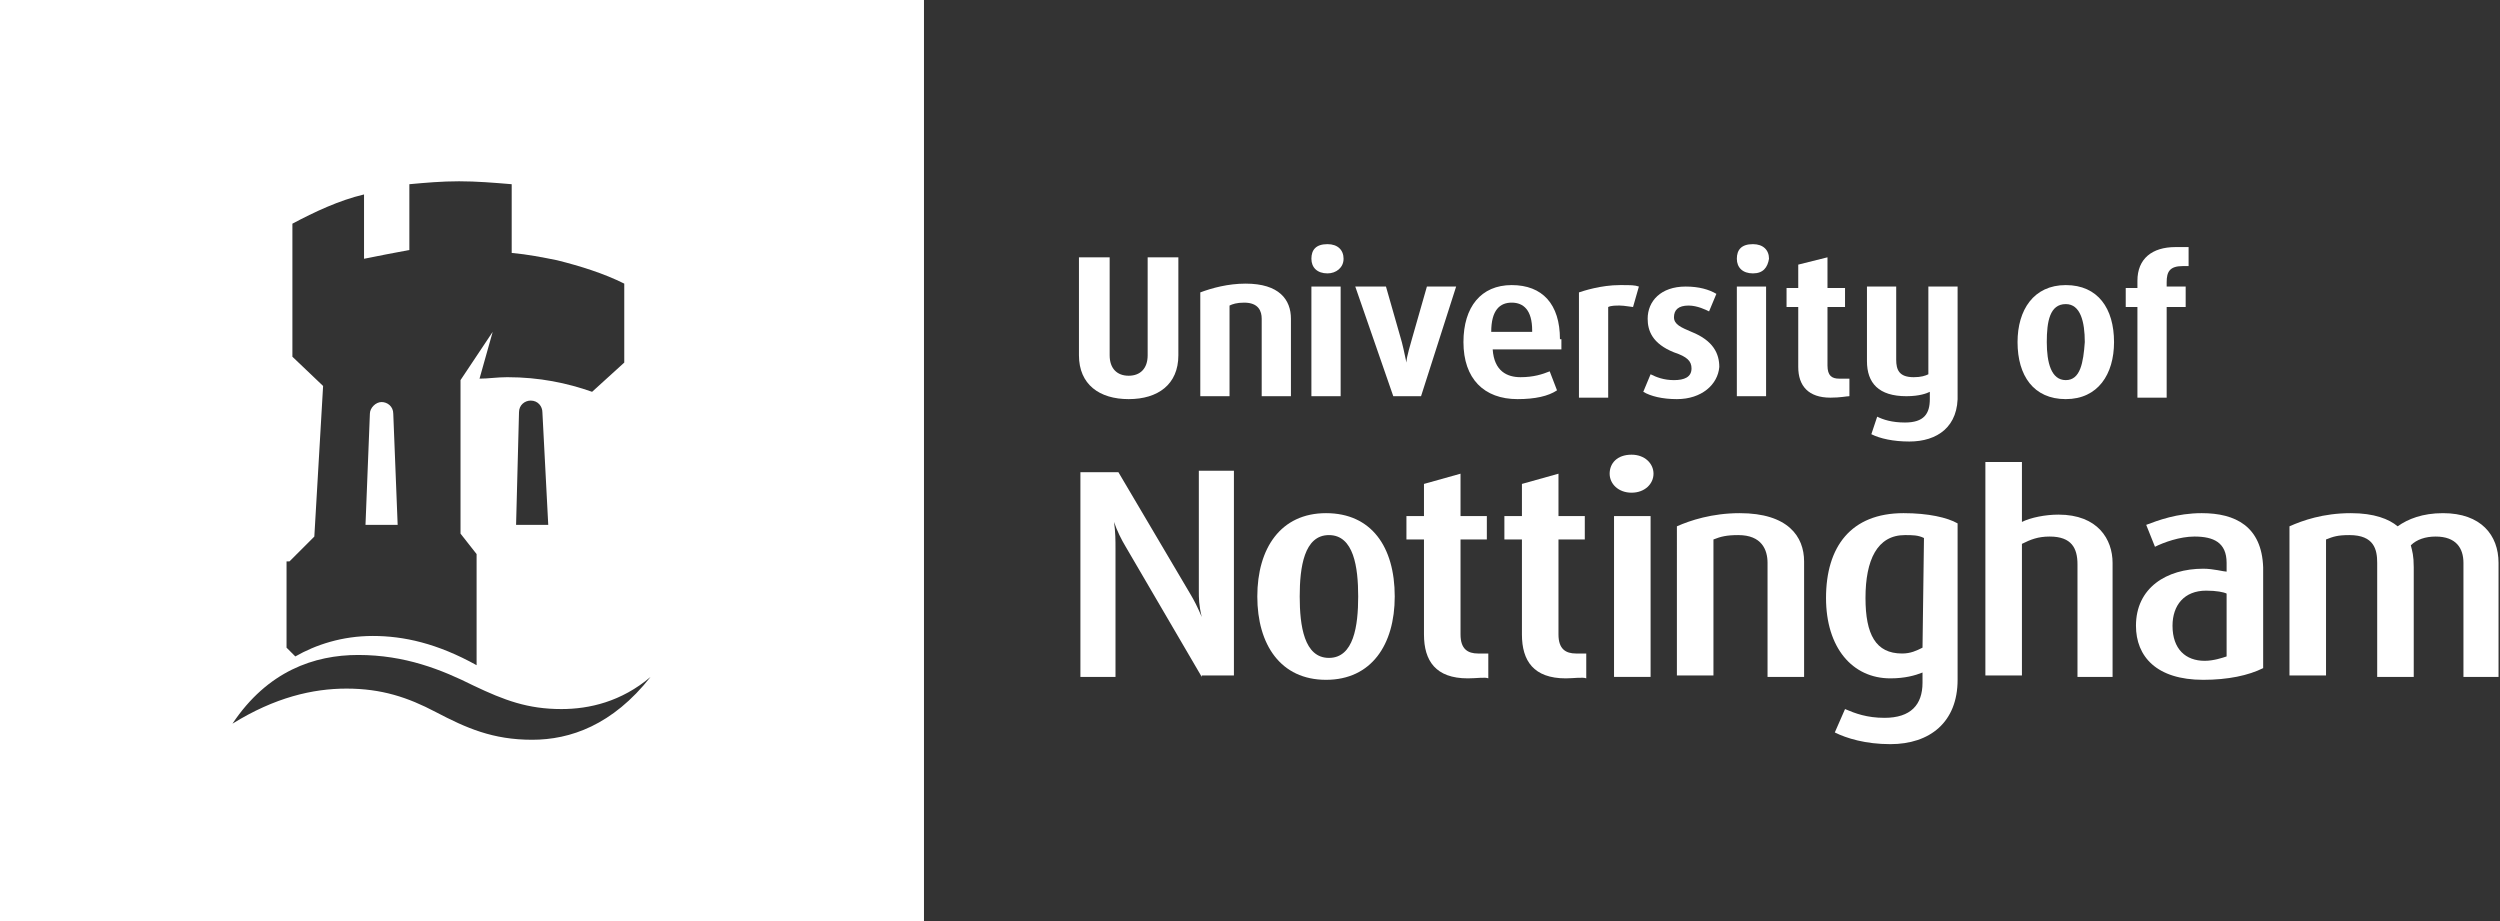<?xml version="1.0" encoding="utf-8"?>
<!-- Generator: Adobe Illustrator 27.8.0, SVG Export Plug-In . SVG Version: 6.00 Build 0)  -->
<svg version="1.1" id="Layer_1" xmlns="http://www.w3.org/2000/svg" xmlns:xlink="http://www.w3.org/1999/xlink" x="0px" y="0px"
	 viewBox="0 0 171 63" style="enable-background:new 0 0 171 63;" xml:space="preserve">
<rect x="0" y="0" width="171" height="63" fill="#333333" stroke="none"/>
<style type="text/css">
	.st0{fill:#FFFFFF;}
</style>
<path class="st0" d="M168.5,46.3v-7.8c0-1-0.5-1.8-1.9-1.8c-0.7,0-1.3,0.2-1.7,0.6c0.1,0.4,0.2,0.7,0.2,1.5v7.5h-2.5v-7.8
	c0-0.9-0.2-1.9-1.9-1.9c-0.8,0-1.1,0.1-1.6,0.3v9.3h-2.5V36c0.9-0.4,2.3-0.9,4.2-0.9c1.6,0,2.6,0.4,3.2,0.9c0.7-0.5,1.7-0.9,3.1-0.9
	c2.6,0,3.8,1.5,3.8,3.4v7.8L168.5,46.3L168.5,46.3z"/>
<path class="st0" d="M142.1,46.3v-7.7c0-1.1-0.4-1.9-1.9-1.9c-0.8,0-1.3,0.2-1.9,0.5v9h-2.5V31.6h2.5v4.1c0.6-0.3,1.6-0.5,2.5-0.5
	c2.7,0,3.7,1.7,3.7,3.3v7.8H142.1z"/>
<path class="st0" d="M111.6,33.7c-0.9,0-1.5-0.6-1.5-1.3c0-0.7,0.5-1.3,1.5-1.3c0.9,0,1.5,0.6,1.5,1.3
	C113.1,33.1,112.5,33.7,111.6,33.7z"/>
<path class="st0" d="M120.9,46.3v-7.8c0-0.9-0.4-1.9-2-1.9c-0.8,0-1.2,0.1-1.7,0.3v9.3h-2.5V36c0.9-0.4,2.4-0.9,4.3-0.9
	c3.3,0,4.4,1.6,4.4,3.3v7.9H120.9z"/>
<path class="st0" d="M110.4,46.3v-11h2.5v11H110.4z"/>
<path class="st0" d="M107.1,46.4c-2.2,0-3-1.2-3-3v-6.5h-1.2v-1.6h1.2v-2.2l2.5-0.7v2.9h1.8v1.6h-1.8v6.5c0,1,0.5,1.3,1.2,1.3
	c0.2,0,0.5,0,0.7,0v1.7C108.3,46.3,107.6,46.4,107.1,46.4z"/>
<path class="st0" d="M100.4,46.4c-2.2,0-3-1.2-3-3v-6.5h-1.2v-1.6h1.2v-2.2l2.5-0.7v2.9h1.8v1.6h-1.8v6.5c0,1,0.5,1.3,1.2,1.3
	c0.2,0,0.5,0,0.7,0v1.7C101.6,46.3,101,46.4,100.4,46.4z"/>
<path class="st0" d="M82.2,46.3L77,37.4c-0.3-0.5-0.6-1.1-0.8-1.7h0c0.1,0.7,0.1,1.3,0.1,1.8v8.8h-2.4v-14h2.6l4.9,8.3
	c0.3,0.5,0.5,0.9,0.8,1.6h0C82,41.4,82,40.9,82,40.4v-8.2h2.4v14H82.2z"/>
<path class="st0" d="M150.6,35.1c-1.7,0-3,0.5-3.8,0.8l0.6,1.5c0.6-0.3,1.7-0.7,2.7-0.7c1.3,0,2.2,0.4,2.2,1.8v0.6
	c-0.2,0-0.9-0.2-1.6-0.2c-2.5,0-4.6,1.3-4.6,3.9c0,2.1,1.4,3.7,4.6,3.7c1.7,0,3.1-0.3,4.1-0.8v-6.9C154.7,36,152.9,35.1,150.6,35.1z
	 M152.3,44.9c-0.3,0.1-0.9,0.3-1.5,0.3c-1.3,0-2.2-0.8-2.2-2.4c0-1.4,0.8-2.4,2.3-2.4c0.7,0,1.2,0.1,1.4,0.2L152.3,44.9L152.3,44.9z
	"/>
<path class="st0" d="M130.2,35.1c-3.6,0-5.3,2.3-5.3,5.8c0,3.4,1.8,5.5,4.4,5.5c1,0,1.7-0.2,2.2-0.4v0.7c0,1.5-0.8,2.4-2.6,2.4
	c-1.2,0-2-0.3-2.7-0.6l-0.7,1.6c0.8,0.4,2.1,0.8,3.8,0.8c2.7,0,4.6-1.5,4.6-4.4V35.8C133.2,35.4,131.9,35.1,130.2,35.1z M131.5,44.3
	c-0.4,0.2-0.8,0.4-1.4,0.4c-1.8,0-2.5-1.3-2.5-3.8c0-2.6,0.8-4.3,2.7-4.3c0.5,0,0.9,0,1.3,0.2L131.5,44.3L131.5,44.3z"/>
<path class="st0" d="M90.7,35.1c-3.1,0-4.7,2.4-4.7,5.7c0,3.3,1.6,5.7,4.7,5.7c3.1,0,4.7-2.4,4.7-5.7C95.4,37.4,93.8,35.1,90.7,35.1
	z M90.9,45c-1.7,0-2-2.2-2-4.2c0-2,0.3-4.2,2-4.2c1.7,0,2,2.2,2,4.2C92.9,42.8,92.6,45,90.9,45z"/>
<path class="st0" d="M149.3,18.2c-0.9,0-1.1,0.4-1.1,1.1v0.3h1.3V21h-1.3v6.2h-2V21h-0.8v-1.3h0.8v-0.5c0-1.5,1-2.3,2.6-2.3
	c0.3,0,0.6,0,0.9,0v1.3L149.3,18.2L149.3,18.2z"/>
<path class="st0" d="M130.6,30.2c-1.1,0-2-0.2-2.6-0.5l0.4-1.2c0.4,0.2,1,0.4,1.9,0.4c1.3,0,1.7-0.6,1.7-1.6v-0.5
	c-0.2,0.1-0.7,0.3-1.6,0.3c-1.9,0-2.7-0.9-2.7-2.4v-5.1h2v5c0,0.7,0.2,1.2,1.2,1.2c0.5,0,0.8-0.1,1-0.2v-6h2v7.3
	C134,29.2,132.5,30.2,130.6,30.2z"/>
<path class="st0" d="M125.2,27.2c-1.5,0-2.2-0.8-2.2-2.1V21h-0.8v-1.3h0.8v-1.6l2-0.5v2.1h1.2V21H125v4c0,0.7,0.3,0.9,0.8,0.9
	c0.2,0,0.4,0,0.7,0v1.2C126.3,27.1,125.9,27.2,125.2,27.2z"/>
<path class="st0" d="M118.8,27.1v-7.5h2v7.5H118.8z"/>
<path class="st0" d="M114.7,27.3c-1,0-1.8-0.2-2.3-0.5l0.5-1.2c0.4,0.2,0.9,0.4,1.6,0.4c0.7,0,1.2-0.2,1.2-0.8
	c0-0.5-0.3-0.8-1.2-1.1c-1.5-0.6-1.8-1.5-1.8-2.3c0-1.2,0.9-2.2,2.6-2.2c0.9,0,1.6,0.2,2.1,0.5l-0.5,1.2c-0.2-0.1-0.8-0.4-1.4-0.4
	c-0.7,0-1,0.3-1,0.8c0,0.5,0.5,0.7,1.2,1c1.5,0.6,1.9,1.5,1.9,2.4C117.5,26.3,116.4,27.3,114.7,27.3z"/>
<path class="st0" d="M111.7,21c-0.1,0-0.6-0.1-0.9-0.1s-0.6,0-0.8,0.1v6.2h-2V20c0.3-0.1,1.5-0.5,2.8-0.5c0.8,0,1,0,1.3,0.1
	L111.7,21z"/>
<path class="st0" d="M90.8,18.7c-0.7,0-1.1-0.4-1.1-1s0.3-1,1.1-1c0.7,0,1.1,0.4,1.1,1S91.4,18.7,90.8,18.7z"/>
<path class="st0" d="M97.2,27.1h-1.9l-2.6-7.5h2.1l1,3.5c0.1,0.3,0.3,1.2,0.4,1.7h0c0-0.4,0.3-1.3,0.4-1.7l1-3.5h2L97.2,27.1z"/>
<path class="st0" d="M89.7,27.1v-7.5h2v7.5H89.7z"/>
<path class="st0" d="M119.9,18.7c-0.7,0-1.1-0.4-1.1-1s0.3-1,1.1-1c0.7,0,1.1,0.4,1.1,1C120.9,18.3,120.6,18.7,119.9,18.7z"/>
<path class="st0" d="M86.3,27.1v-5.3c0-0.5-0.2-1.1-1.2-1.1c-0.5,0-0.8,0.1-1,0.2v6.2h-2V20c0.8-0.3,1.9-0.6,3.1-0.6
	c2.3,0,3.1,1.1,3.1,2.4v5.3L86.3,27.1L86.3,27.1z"/>
<path class="st0" d="M77.2,27.3c-2,0-3.4-1-3.4-3v-6.7h2.1v6.7c0,0.9,0.5,1.4,1.3,1.4c0.8,0,1.3-0.5,1.3-1.4v-6.7h2.1v6.7
	C80.6,26.3,79.2,27.3,77.2,27.3z"/>
<path class="st0" d="M141.3,19.5c-2.2,0-3.3,1.7-3.3,3.9c0,2.3,1.1,3.9,3.3,3.9c2.2,0,3.3-1.7,3.3-3.9
	C144.6,21.1,143.5,19.5,141.3,19.5z M141.3,26c-1,0-1.3-1.2-1.3-2.6c0-1.4,0.2-2.6,1.3-2.6c1,0,1.3,1.2,1.3,2.6
	C142.5,24.8,142.3,26,141.3,26z"/>
<path class="st0" d="M106.7,23.2c0-2.4-1.2-3.7-3.3-3.7c-2.1,0-3.3,1.5-3.3,3.9c0,2.5,1.4,3.9,3.7,3.9c1.2,0,2.1-0.2,2.7-0.6
	l-0.5-1.3c-0.5,0.2-1.1,0.4-2,0.4c-0.9,0-1.8-0.4-1.9-1.9h4.7V23.2z M104.8,22.7H102c0-1.5,0.6-2,1.4-2c0.8,0,1.4,0.5,1.4,1.9V22.7z
	"/>
<path class="st0" d="M42.7,15.2c-1.4-0.8-2.8-1.4-4.6-1.8v3.7c1.6,0.4,3.2,0.9,4.6,1.6V15.2z"/>
<g>
	<path class="st0" d="M26.9,28.3c0-0.5-0.4-0.8-0.8-0.8c-0.4,0-0.8,0.4-0.8,0.8L25,35.9h2.2L26.9,28.3z"/>
	<path class="st0" d="M0,0v63h63.2V0H0z M19.8,38.4l1.7-1.7l0.6-10.3l-2.1-2v-9.1c1.5-0.8,3.2-1.6,4.9-2v4.4c1-0.2,2-0.4,3.1-0.6
		v-4.5c1.1-0.1,2.2-0.2,3.4-0.2c1.2,0,2.4,0.1,3.6,0.2v4.7c1.1,0.1,2.1,0.3,3.1,0.5c1.6,0.4,3.2,0.9,4.6,1.6v5.4l-2.2,2
		c-1.7-0.6-3.6-1-5.8-1c-0.7,0-1.3,0.1-1.9,0.1l0.9-3.2l-2.2,3.3v10.5l1.1,1.4v7.6c-2.7-1.5-5-2-7.1-2c-2.1,0-3.9,0.6-5.3,1.4
		l-0.6-0.6V38.4z M37.5,35.9h-2.2l0.2-7.7c0-0.5,0.4-0.8,0.8-0.8c0.5,0,0.8,0.4,0.8,0.8L37.5,35.9z M36.4,50.6
		c-2.7,0-4.5-0.8-6.6-1.9c-1.9-1-3.7-1.6-6.1-1.6c-2.3,0-4.9,0.6-7.8,2.4c2.4-3.6,5.6-4.7,8.6-4.7c3.2,0,5.7,1,7.9,2.1
		c2.1,1,3.7,1.6,6,1.6c1.9,0,4.1-0.5,6.1-2.2C41.9,49.6,39,50.6,36.4,50.6z"/>
</g>
</svg>
